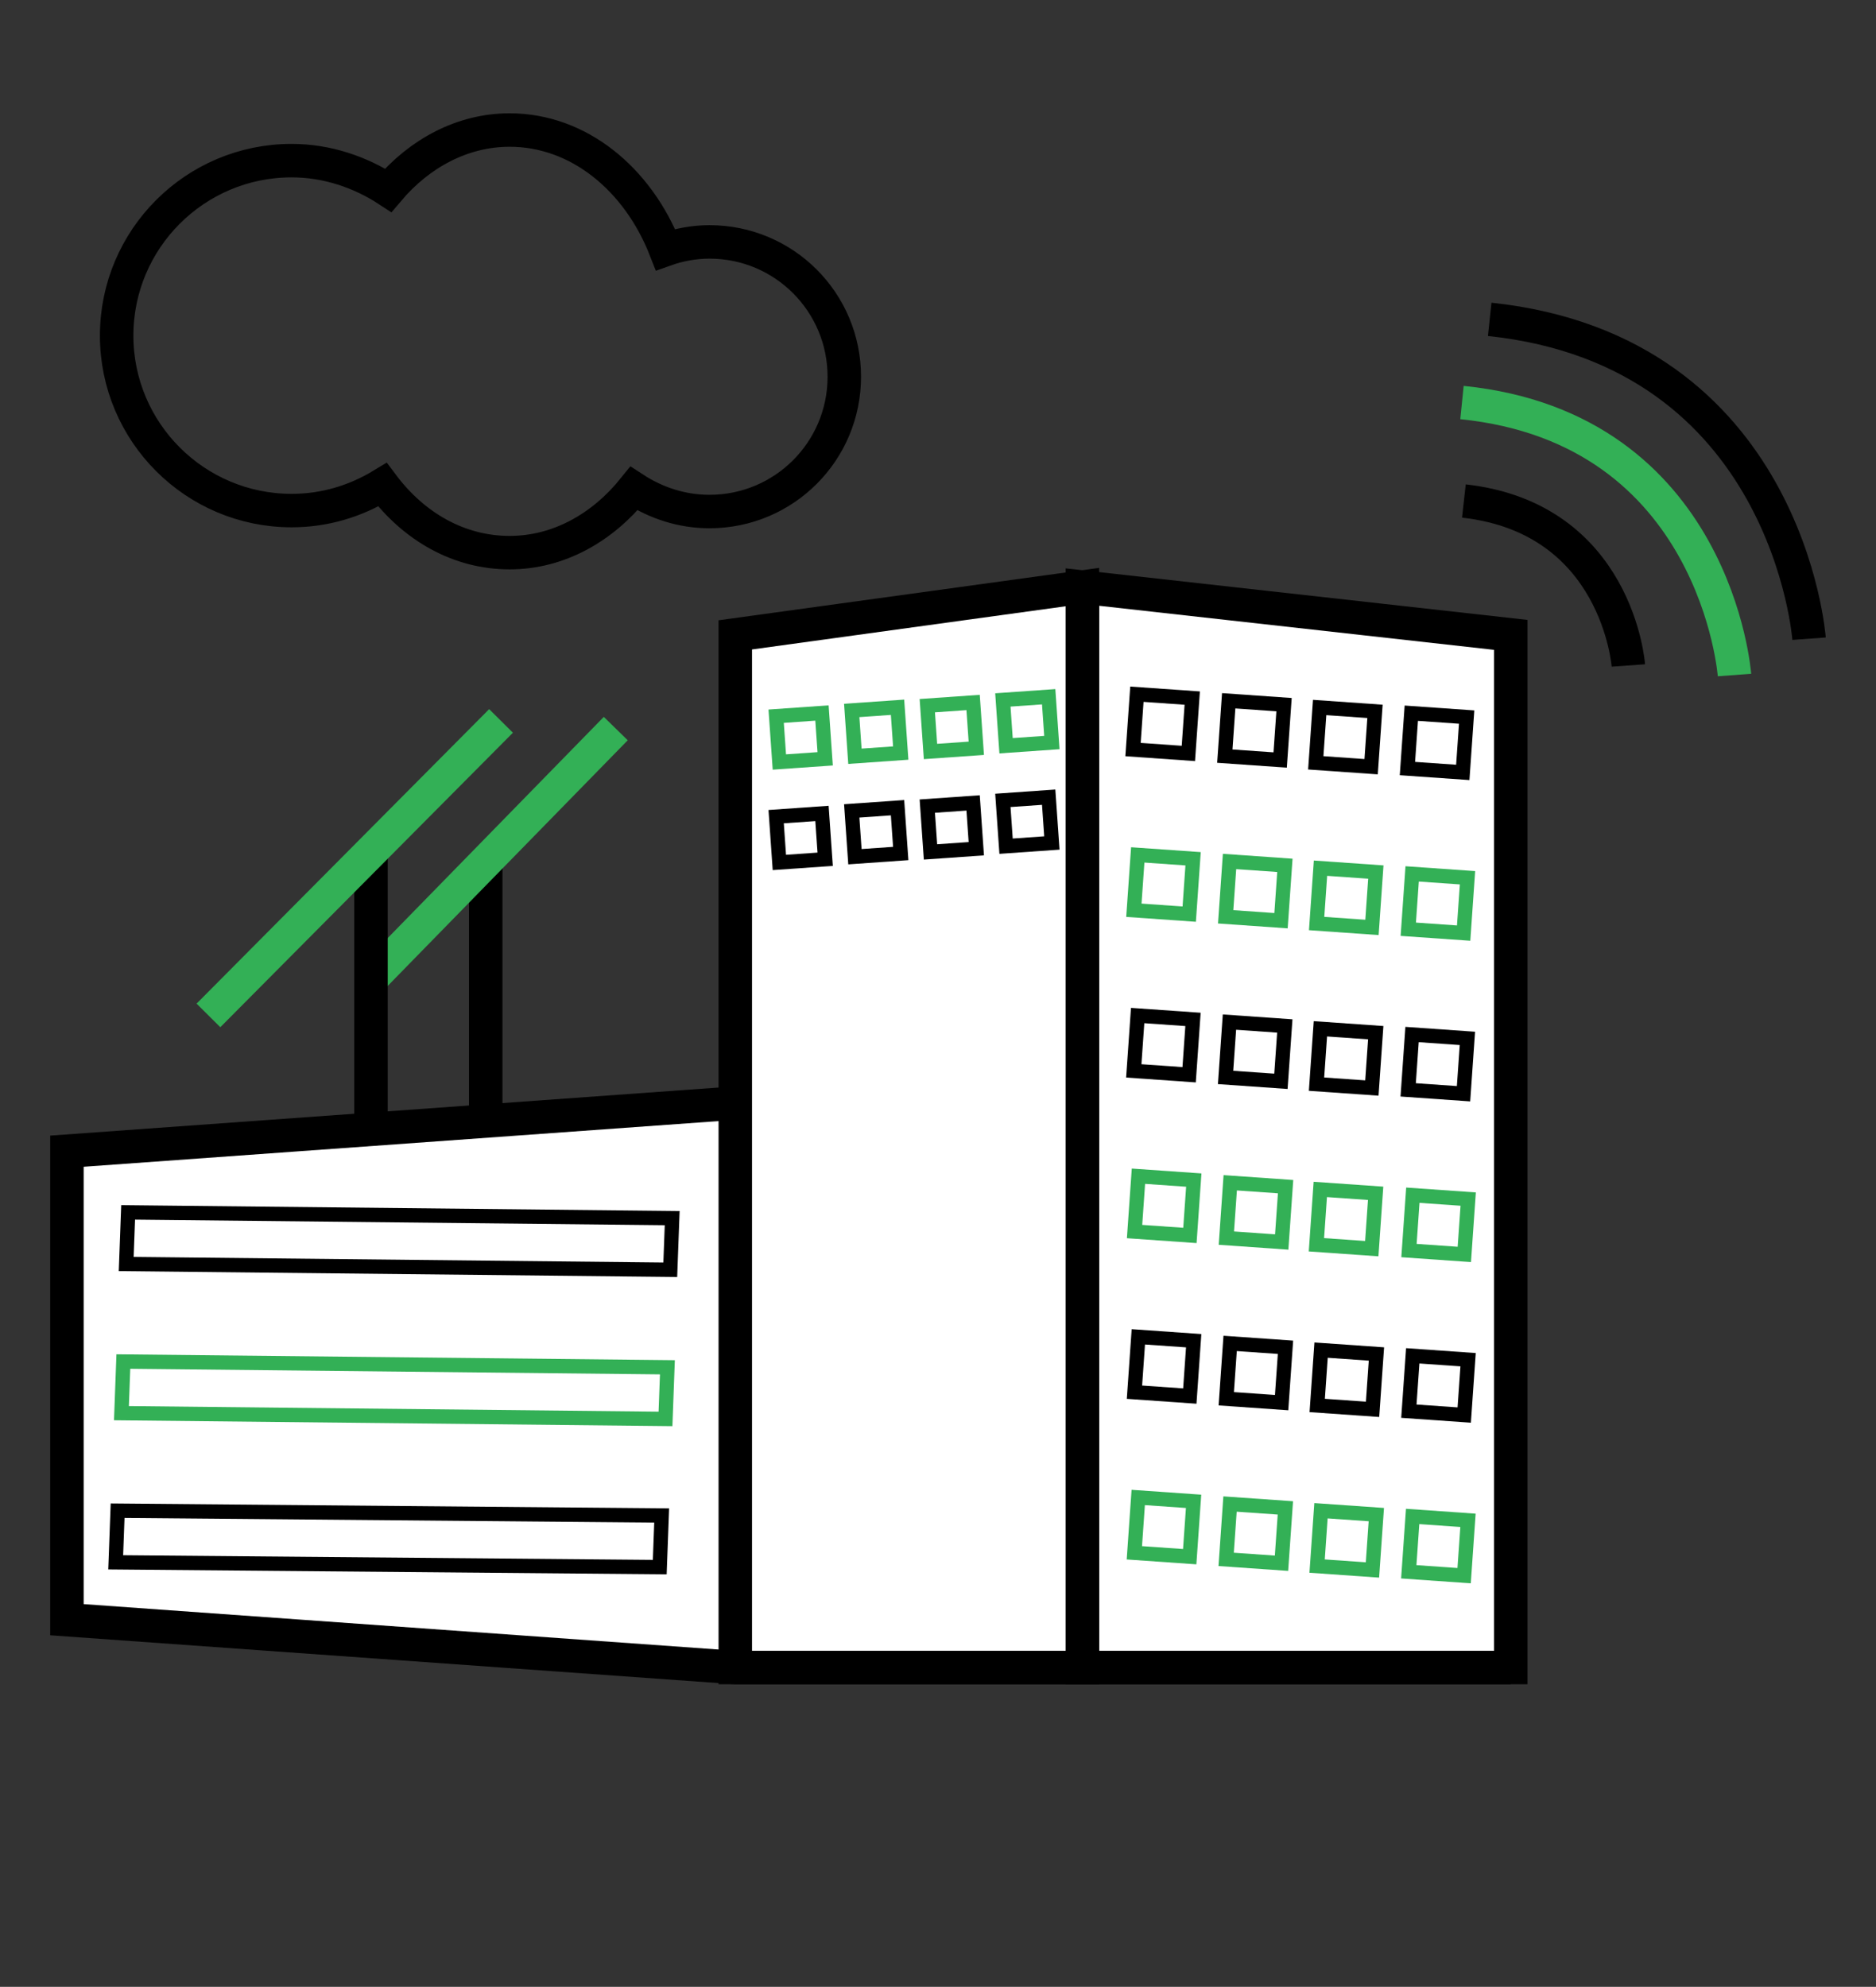 <?xml version="1.0" encoding="utf-8"?>
<!-- Generator: Adobe Illustrator 27.7.0, SVG Export Plug-In . SVG Version: 6.00 Build 0)  -->
<svg version="1.1" id="Layer_1" xmlns="http://www.w3.org/2000/svg" xmlns:xlink="http://www.w3.org/1999/xlink" x="0px" y="0px"
	 viewBox="0 0 196.2 207.8" style="enable-background:new 0 0 196.2 207.8;" xml:space="preserve">
<rect x="0" y="0" width="196.2" height="207.8" fill="#333333" stroke="none"/>
<style type="text/css">
	.st0{fill:#FFFFFF;stroke:#000000;stroke-width:3.5;stroke-miterlimit:10;}
	.st1{fill:none;stroke:#000000;stroke-width:3.5;stroke-miterlimit:10;}
	.st2{fill:none;stroke:#33B056;stroke-width:3.5;stroke-miterlimit:10;}
	.st3{fill:#FFFFFF;stroke:#000000;stroke-width:1.5;stroke-miterlimit:10;}
	.st4{fill:none;stroke:#33B056;stroke-width:1.5;stroke-miterlimit:10;}
	.st5{fill:none;stroke:#33B056;stroke-width:1.5;stroke-miterlimit:10.001;}
	.st6{fill:#FFFFFF;stroke:#000000;stroke-width:1.5;stroke-miterlimit:10.001;}
</style>
<g>
	<polyline class="st0" points="158,174.4 76.9,174.4 7,169.4 7,120.4 76.5,115.4 158,115.4 	"/>
	<g>
		<path class="st1" d="M189.2,66.8c0,0-2.2-30.1-33.4-33.4"/>
		<path class="st2" d="M181.4,70.6c0,0-1.9-25.8-28.5-28.5"/>
		<path class="st1" d="M170.3,69.6c0,0-1.1-15.4-17.2-17.2"/>
	</g>
	<polygon class="st0" points="158,174.4 113.2,174.4 113.2,61.4 158,66.4 	"/>
	<polygon class="st0" points="113.2,174.4 76.9,174.4 76.9,66.4 113.2,61.4 	"/>
	<g>
		<line class="st1" x1="50.8" y1="90.4" x2="50.8" y2="116.9"/>
		<line class="st2" x1="38.8" y1="102.4" x2="64.4" y2="76.2"/>
		<line class="st1" x1="38.8" y1="89.7" x2="38.8" y2="117.2"/>
		<line class="st2" x1="21.8" y1="106.2" x2="52.4" y2="75.4"/>
	</g>
	<polygon class="st3" points="13.2,132.2 70.1,132.8 70.3,127.4 13.4,126.8 	"/>
	<polygon class="st4" points="12.7,147.8 69.6,148.4 69.8,143 12.9,142.4 	"/>
	<polygon class="st3" points="12.1,163.4 69,163.9 69.2,158.5 12.3,158 	"/>
	<g>
		
			<rect x="81.3" y="74.7" transform="matrix(0.998 -6.974900e-02 6.974900e-02 0.998 -5.174 6.026)" class="st5" width="4.8" height="4.8"/>
		
			<rect x="89.2" y="74.1" transform="matrix(0.998 -6.974900e-02 6.974900e-02 0.998 -5.113 6.575)" class="st5" width="4.8" height="4.8"/>
		
			<rect x="97.1" y="73.6" transform="matrix(0.998 -6.974900e-02 6.974900e-02 0.998 -5.059 7.125)" class="st5" width="4.8" height="4.8"/>
		
			<rect x="105" y="73" transform="matrix(0.998 -6.974900e-02 6.974900e-02 0.998 -4.998 7.675)" class="st5" width="4.8" height="4.8"/>
	</g>
	<g>
		
			<rect x="81.3" y="85.2" transform="matrix(0.998 -6.974900e-02 6.974900e-02 0.998 -5.906 6.052)" class="st6" width="4.8" height="4.8"/>
		
			<rect x="89.2" y="84.6" transform="matrix(0.998 -6.974900e-02 6.974900e-02 0.998 -5.845 6.601)" class="st6" width="4.8" height="4.8"/>
		
			<rect x="97.1" y="84.1" transform="matrix(0.998 -6.974900e-02 6.974900e-02 0.998 -5.791 7.151)" class="st6" width="4.8" height="4.8"/>
		
			<rect x="105" y="83.5" transform="matrix(0.998 -6.974900e-02 6.974900e-02 0.998 -5.73 7.701)" class="st6" width="4.8" height="4.8"/>
	</g>
	<path class="st0" d="M158,174.4"/>
	<g>
		
			<rect x="118.7" y="72.8" transform="matrix(6.974900e-02 -0.998 0.998 6.974900e-02 37.563 191.78)" class="st6" width="5.8" height="5.8"/>
		
			<rect x="128.3" y="73.5" transform="matrix(6.974900e-02 -0.998 0.998 6.974900e-02 45.795 201.999)" class="st6" width="5.8" height="5.8"/>
		
			<rect x="137.8" y="74.2" transform="matrix(6.974900e-02 -0.998 0.998 6.974900e-02 53.946 212.132)" class="st6" width="5.8" height="5.8"/>
		
			<rect x="147.4" y="74.8" transform="matrix(6.974900e-02 -0.998 0.998 6.974900e-02 62.264 222.269)" class="st6" width="5.8" height="5.8"/>
	</g>
	<g>
		
			<rect x="118.7" y="89.7" transform="matrix(6.974900e-02 -0.998 0.998 6.974900e-02 20.786 207.407)" class="st5" width="5.8" height="5.8"/>
		
			<rect x="128.3" y="90.4" transform="matrix(6.974900e-02 -0.998 0.998 6.974900e-02 29.018 217.626)" class="st5" width="5.8" height="5.8"/>
		
			<rect x="137.8" y="91.1" transform="matrix(6.974900e-02 -0.998 0.998 6.974900e-02 37.169 227.76)" class="st5" width="5.8" height="5.8"/>
		
			<rect x="147.4" y="91.7" transform="matrix(6.974900e-02 -0.998 0.998 6.974900e-02 45.487 237.896)" class="st5" width="5.8" height="5.8"/>
	</g>
	<g>
		
			<rect x="118.7" y="106.5" transform="matrix(6.974900e-02 -0.998 0.998 6.974900e-02 4.009 223.035)" class="st6" width="5.8" height="5.8"/>
		
			<rect x="128.3" y="107.2" transform="matrix(6.974900e-02 -0.998 0.998 6.974900e-02 12.242 233.254)" class="st6" width="5.8" height="5.8"/>
		
			<rect x="137.8" y="107.9" transform="matrix(6.974900e-02 -0.998 0.998 6.974900e-02 20.392 243.387)" class="st6" width="5.8" height="5.8"/>
		
			<rect x="147.4" y="108.5" transform="matrix(6.974900e-02 -0.998 0.998 6.974900e-02 28.71 253.524)" class="st6" width="5.8" height="5.8"/>
	</g>
	<g>
		
			<rect x="118.8" y="123.3" transform="matrix(6.974900e-02 -0.998 0.998 6.974900e-02 -12.682 238.768)" class="st5" width="5.8" height="5.8"/>
		
			<rect x="128.4" y="124" transform="matrix(6.974900e-02 -0.998 0.998 6.974900e-02 -4.449 248.987)" class="st5" width="5.8" height="5.8"/>
		
			<rect x="137.8" y="124.7" transform="matrix(6.974900e-02 -0.998 0.998 6.974900e-02 3.615 259.015)" class="st5" width="5.8" height="5.8"/>
		
			<rect x="147.5" y="125.3" transform="matrix(6.974900e-02 -0.998 0.998 6.974900e-02 12.019 269.258)" class="st5" width="5.8" height="5.8"/>
	</g>
	<g>
		
			<rect x="118.8" y="140.1" transform="matrix(6.974900e-02 -0.998 0.998 6.974900e-02 -29.459 254.396)" class="st6" width="5.8" height="5.8"/>
		
			<rect x="128.4" y="140.8" transform="matrix(6.974900e-02 -0.998 0.998 6.974900e-02 -21.226 264.615)" class="st6" width="5.8" height="5.8"/>
		
			<rect x="137.9" y="141.5" transform="matrix(6.974900e-02 -0.998 0.998 6.974900e-02 -13.076 274.748)" class="st6" width="5.8" height="5.8"/>
		
			<rect x="147.5" y="142.1" transform="matrix(6.974900e-02 -0.998 0.998 6.974900e-02 -4.758 284.885)" class="st6" width="5.8" height="5.8"/>
	</g>
	<g>
		
			<rect x="118.8" y="156.9" transform="matrix(6.974900e-02 -0.998 0.998 6.974900e-02 -46.236 270.023)" class="st5" width="5.8" height="5.8"/>
		
			<rect x="128.4" y="157.6" transform="matrix(6.974900e-02 -0.998 0.998 6.974900e-02 -38.004 280.242)" class="st5" width="5.8" height="5.8"/>
		
			<rect x="137.9" y="158.3" transform="matrix(6.974900e-02 -0.998 0.998 6.974900e-02 -29.853 290.376)" class="st5" width="5.8" height="5.8"/>
		
			<rect x="147.5" y="158.9" transform="matrix(6.974900e-02 -0.998 0.998 6.974900e-02 -21.535 300.512)" class="st5" width="5.8" height="5.8"/>
	</g>
</g>
<path class="st1" d="M74.2,25.3c-1.6,0-3.2,0.3-4.6,0.8c-2.9-7.4-9.1-12.5-16.3-12.5c-4.9,0-9.4,2.4-12.7,6.3
	c-2.9-1.9-6.4-3.1-10.1-3.1c-10.1,0-18.3,8.2-18.3,18.3c0,10.1,8.2,18.3,18.3,18.3c3.5,0,6.7-1,9.5-2.7c3.3,4.4,8,7.1,13.3,7.1
	c5.1,0,9.7-2.6,13-6.7c2.3,1.5,5,2.4,7.9,2.4c7.8,0,14.1-6.3,14.1-14.1S82,25.3,74.2,25.3z"/>
</svg>
